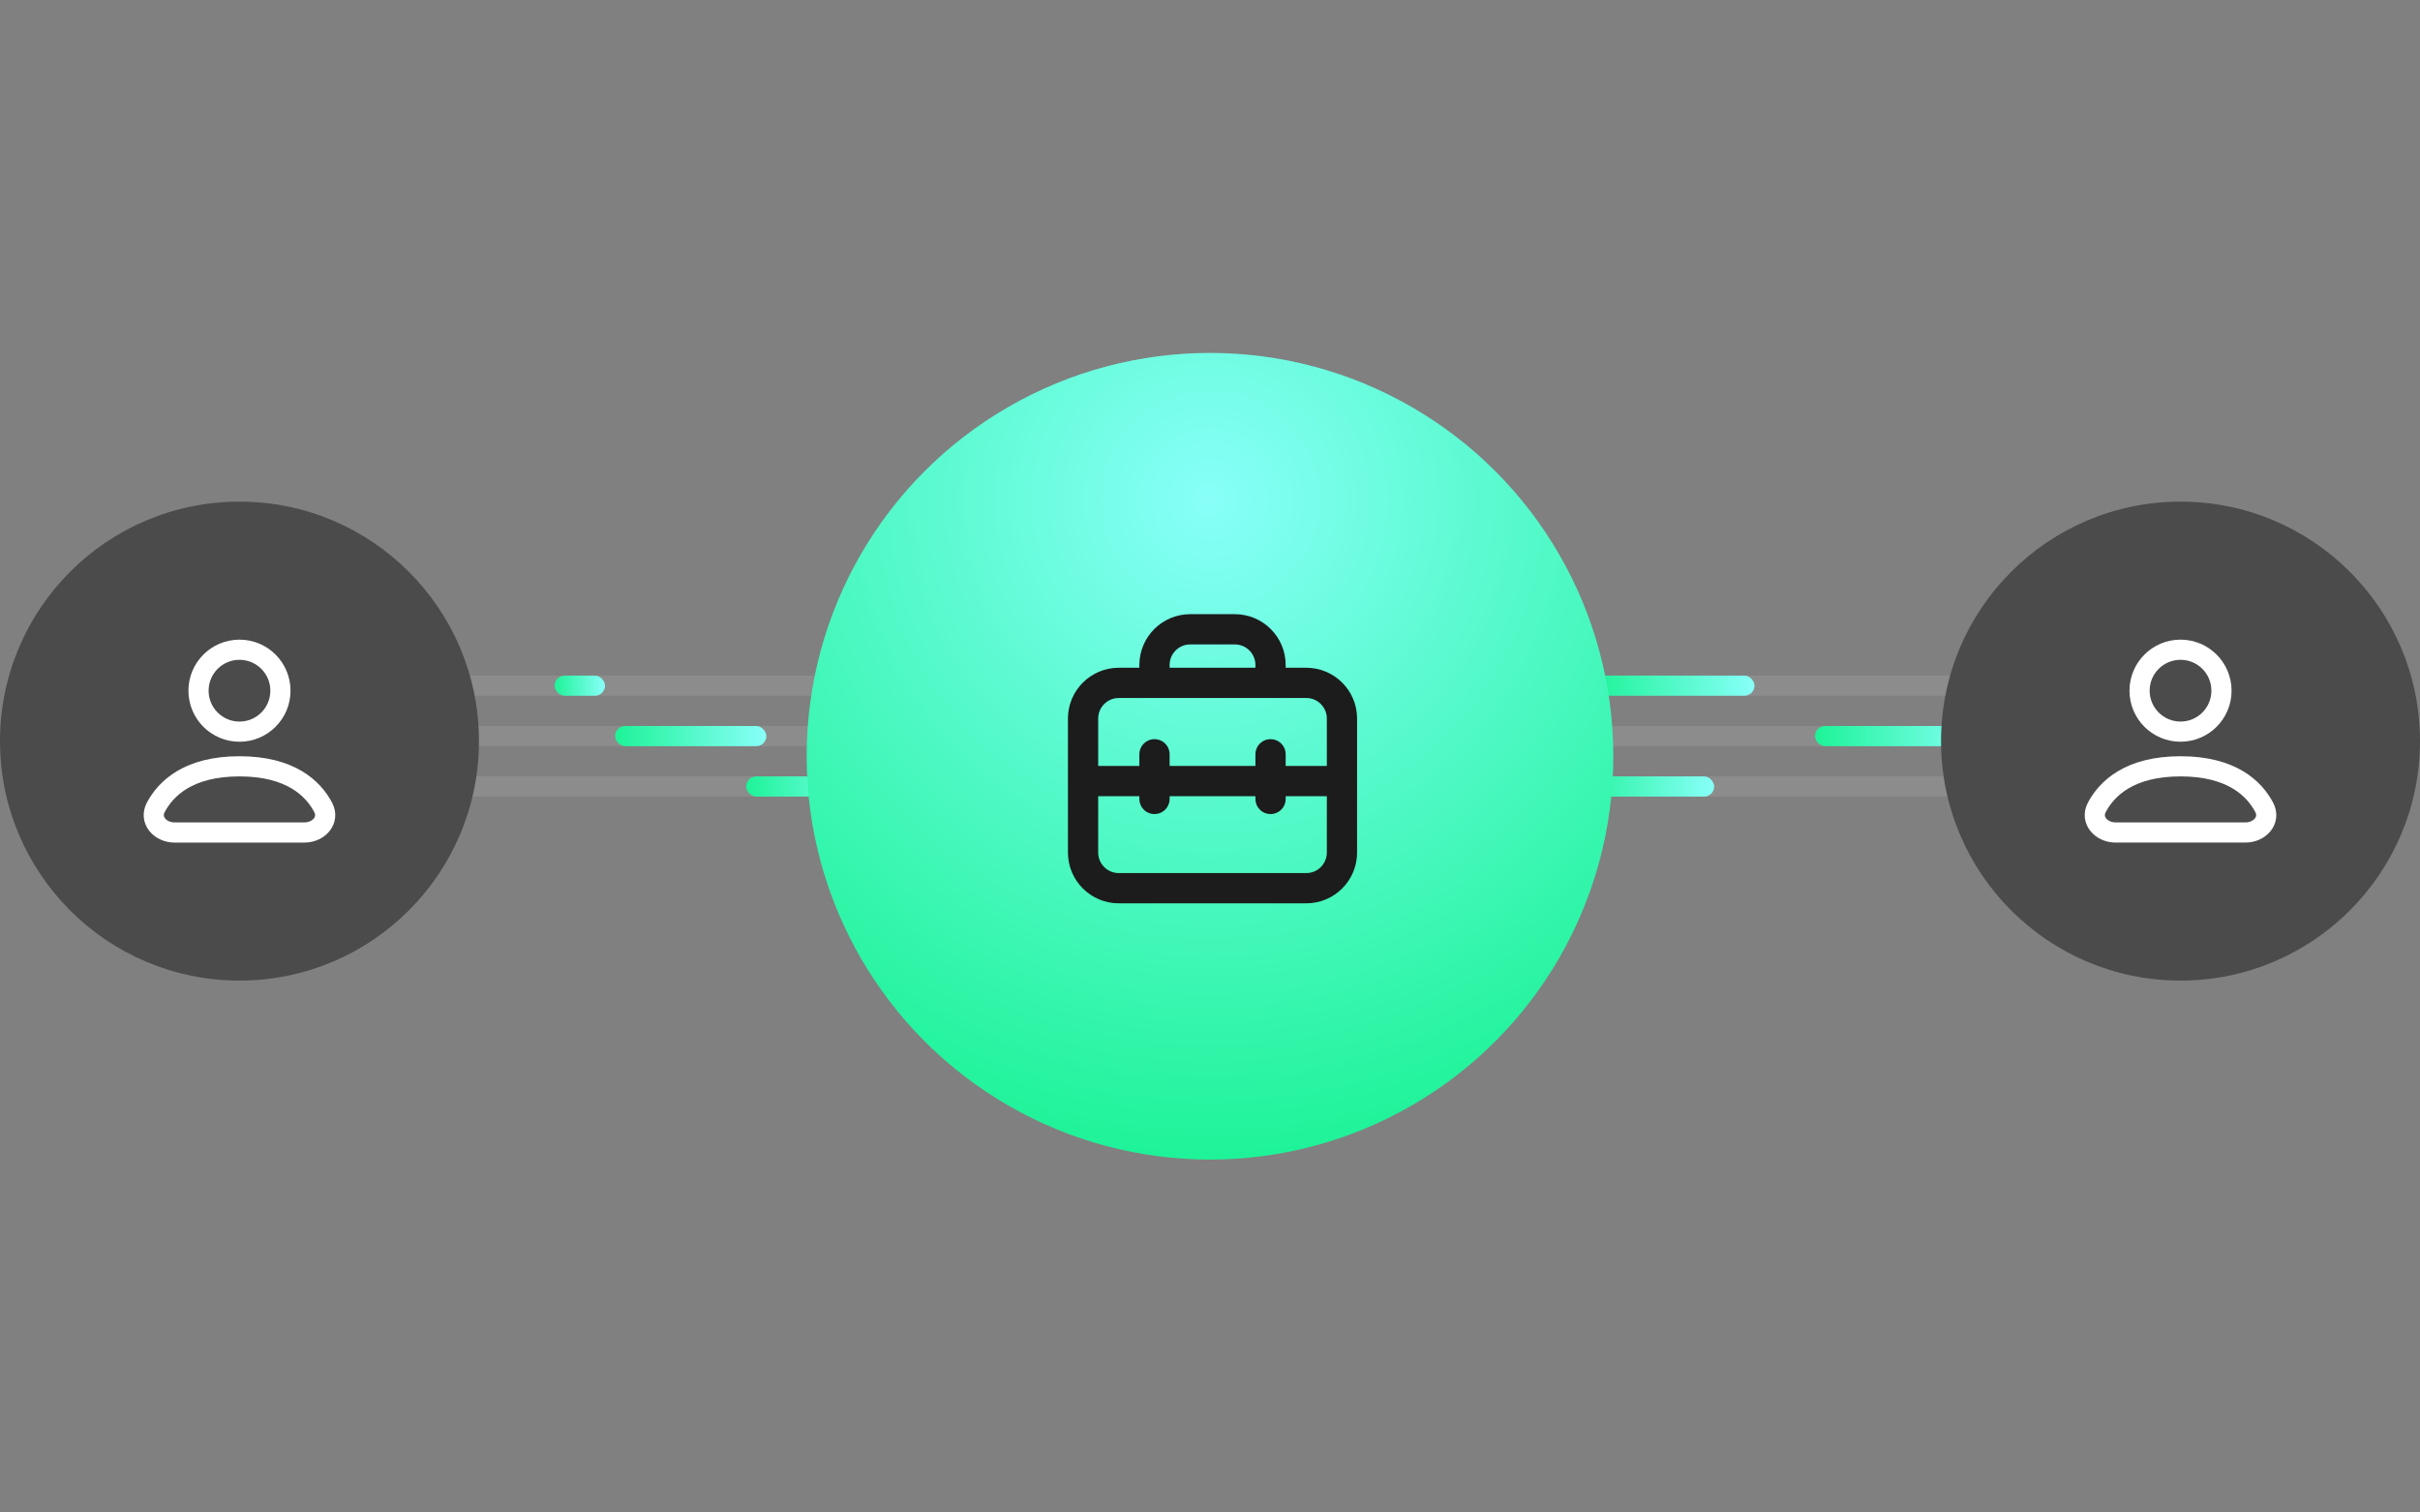 <svg width="240" height="150" viewBox="0 0 240 150" fill="none" xmlns="http://www.w3.org/2000/svg">
<rect x="0" y="0" width="240" height="150" fill="#808080" stroke="none"/>
<rect x="46" y="67" width="148" height="2" fill="white" fill-opacity="0.1"/>
<rect x="46" y="72" width="148" height="2" fill="white" fill-opacity="0.1"/>
<rect x="46" y="77" width="148" height="2" fill="white" fill-opacity="0.1"/>
<rect x="55" y="67" width="5" height="2" rx="1" fill="url(#paint0_linear_75_12499)"/>
<rect x="158" y="67" width="16" height="2" rx="1" fill="url(#paint1_linear_75_12499)"/>
<rect x="61" y="72" width="15" height="2" rx="1" fill="url(#paint2_linear_75_12499)"/>
<rect x="180" y="72" width="17" height="2" rx="1" fill="url(#paint3_linear_75_12499)"/>
<rect x="74" y="77" width="13" height="2" rx="1" fill="url(#paint4_linear_75_12499)"/>
<rect x="156" y="77" width="14" height="2" rx="1" fill="url(#paint5_linear_75_12499)"/>
<circle cx="216.25" cy="73.499" r="23.75" fill="#4B4B4B"/>
<path d="M220.312 68.499C220.312 70.743 218.494 72.561 216.25 72.561C214.006 72.561 212.188 70.743 212.188 68.499C212.188 66.255 214.006 64.436 216.25 64.436C218.494 64.436 220.312 66.255 220.312 68.499Z" stroke="white" stroke-width="2" stroke-linecap="round" stroke-linejoin="round"/>
<path d="M209.809 82.561H222.691C224.118 82.561 225.218 81.334 224.551 80.072C223.57 78.215 221.335 75.999 216.25 75.999C211.165 75.999 208.93 78.215 207.949 80.072C207.282 81.334 208.382 82.561 209.809 82.561Z" stroke="white" stroke-width="2" stroke-linecap="round" stroke-linejoin="round"/>
<circle cx="119.998" cy="75" r="40" fill="url(#paint6_radial_75_12499)"/>
<path d="M107.411 71.266C107.411 69.309 108.997 67.724 110.953 67.724H129.547C131.503 67.724 133.088 69.309 133.088 71.266V84.547C133.088 86.503 131.503 88.088 129.547 88.088H110.953C108.997 88.088 107.411 86.503 107.411 84.547V71.266Z" stroke="#1C1C1C" stroke-width="3" stroke-linecap="round" stroke-linejoin="round"/>
<path d="M114.495 67.281V65.953C114.495 63.997 116.08 62.411 118.036 62.411H122.463C124.419 62.411 126.005 63.997 126.005 65.953V67.281" stroke="#1C1C1C" stroke-width="3" stroke-linecap="round" stroke-linejoin="round"/>
<path d="M107.854 77.464H132.646" stroke="#1C1C1C" stroke-width="3" stroke-linecap="round" stroke-linejoin="round"/>
<path d="M114.495 74.807V79.234" stroke="#1C1C1C" stroke-width="3" stroke-linecap="round" stroke-linejoin="round"/>
<path d="M126.005 74.807V79.234" stroke="#1C1C1C" stroke-width="3" stroke-linecap="round" stroke-linejoin="round"/>
<circle cx="23.75" cy="73.499" r="23.75" fill="#4B4B4B"/>
<path d="M27.812 68.499C27.812 70.743 25.994 72.562 23.75 72.562C21.506 72.562 19.688 70.743 19.688 68.499C19.688 66.256 21.506 64.437 23.75 64.437C25.994 64.437 27.812 66.256 27.812 68.499Z" stroke="white" stroke-width="2" stroke-linecap="round" stroke-linejoin="round"/>
<path d="M17.309 82.562H30.191C31.618 82.562 32.718 81.334 32.051 80.072C31.07 78.216 28.835 75.999 23.75 75.999C18.665 75.999 16.43 78.216 15.449 80.072C14.783 81.334 15.882 82.562 17.309 82.562Z" stroke="white" stroke-width="2" stroke-linecap="round" stroke-linejoin="round"/>
<defs>
<linearGradient id="paint0_linear_75_12499" x1="55" y1="68" x2="60" y2="68" gradientUnits="userSpaceOnUse">
<stop stop-color="#1EF398"/>
<stop offset="1" stop-color="#88FFF9"/>
</linearGradient>
<linearGradient id="paint1_linear_75_12499" x1="158" y1="68" x2="174" y2="68" gradientUnits="userSpaceOnUse">
<stop stop-color="#1EF398"/>
<stop offset="1" stop-color="#88FFF9"/>
</linearGradient>
<linearGradient id="paint2_linear_75_12499" x1="61" y1="73" x2="76" y2="73" gradientUnits="userSpaceOnUse">
<stop stop-color="#1EF398"/>
<stop offset="1" stop-color="#88FFF9"/>
</linearGradient>
<linearGradient id="paint3_linear_75_12499" x1="180" y1="73" x2="197" y2="73" gradientUnits="userSpaceOnUse">
<stop stop-color="#1EF398"/>
<stop offset="1" stop-color="#88FFF9"/>
</linearGradient>
<linearGradient id="paint4_linear_75_12499" x1="74" y1="78" x2="87" y2="78" gradientUnits="userSpaceOnUse">
<stop stop-color="#1EF398"/>
<stop offset="1" stop-color="#88FFF9"/>
</linearGradient>
<linearGradient id="paint5_linear_75_12499" x1="156" y1="78" x2="170" y2="78" gradientUnits="userSpaceOnUse">
<stop stop-color="#1EF398"/>
<stop offset="1" stop-color="#88FFF9"/>
</linearGradient>
<radialGradient id="paint6_radial_75_12499" cx="0" cy="0" r="1" gradientUnits="userSpaceOnUse" gradientTransform="translate(119.998 49.615) rotate(90) scale(65.385)">
<stop stop-color="#88FFF9"/>
<stop offset="1" stop-color="#1EF398"/>
</radialGradient>
</defs>
</svg>

